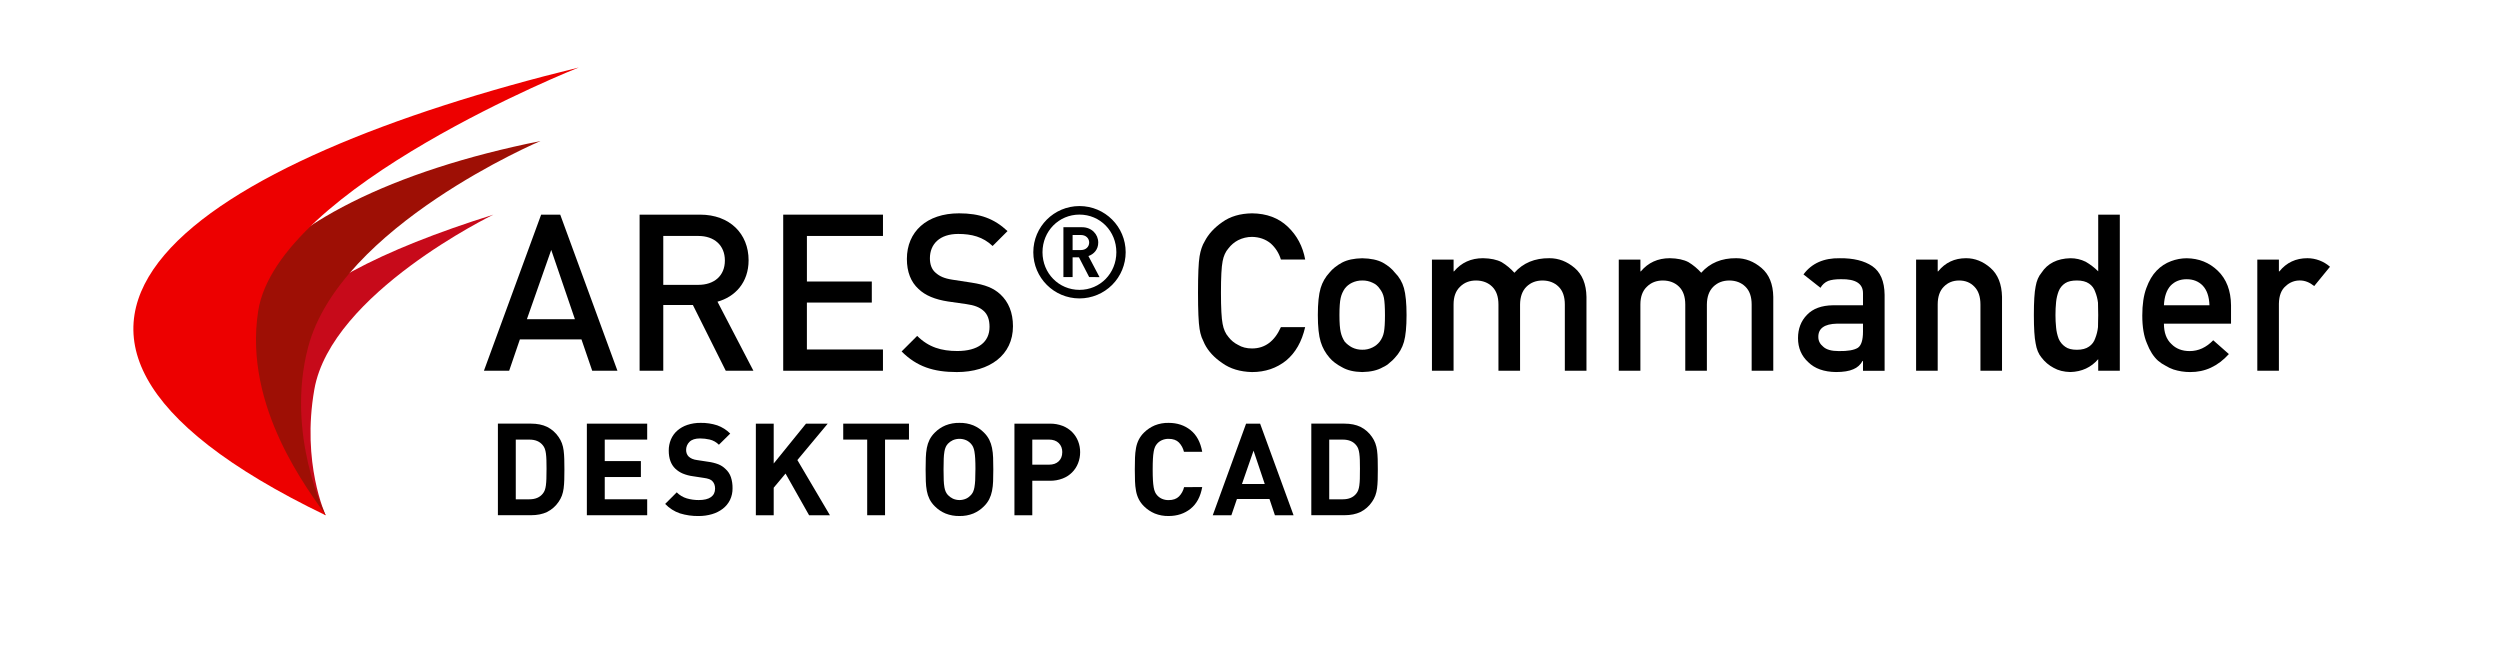 <?xml version="1.0" encoding="UTF-8" standalone="no"?>
<svg width="3221px" height="850px" viewBox="0 0 3221 850" version="1.1" xmlns="http://www.w3.org/2000/svg" xmlns:xlink="http://www.w3.org/1999/xlink">
    <!-- Generator: Sketch 41.2 (35397) - http://www.bohemiancoding.com/sketch -->
    <title>ARES_C_white_mid</title>
    <desc>Created with Sketch.</desc>
    <defs></defs>
    <g id="Page-1" stroke="none" stroke-width="1" fill="none" fill-rule="evenodd">
        <g id="ARES_C_white_mid">
            <g id="logo-ares-commander">
                <g id="Group" transform="translate(1475.64, 494.76)"></g>
                <g id="Subline_Bold" transform="translate(641, 544)"></g>
                <g id="Group-2">
                    <path d="M763,477.67 L749.16,437.28 L669.81,437.28 L656,477.67 L623.49,477.67 L697.21,276.55 L721.79,276.55 L795.51,477.67 L763,477.67 Z M710.21,322 L678.85,411.26 L740.71,411.26 L710.21,322 Z" id="Shape" fill="#000000"></path>
                    <path d="M935.07,477.67 L892.7,392.93 L854.56,392.93 L854.56,477.67 L824.06,477.67 L824.06,276.55 L902.06,276.55 C940.19,276.55 964.49,301.12 964.49,335.3 C964.49,364.12 946.98,382.48 924.38,388.69 L970.7,477.69 L935.07,477.67 Z M899.76,304 L854.56,304 L854.56,367 L899.76,367 C920.1,367 933.94,355.42 933.94,335.65 C933.94,315.88 920.1,304 899.76,304 Z" id="Shape" fill="#000000"></path>
                    <polygon id="Shape" fill="#000000" points="1009.09 477.67 1009.09 276.55 1137.62 276.55 1137.62 304 1039.62 304 1039.62 362.7 1123.23 362.7 1123.23 389.82 1039.6 389.82 1039.6 450.27 1137.6 450.27 1137.6 477.67"></polygon>
                    <path d="M1232.82,479.37 C1202.6,479.37 1181.13,472.3 1161.64,452.81 L1181.7,432.76 C1196.39,447.45 1213.05,452.25 1233.39,452.25 C1259.94,452.25 1274.91,440.95 1274.91,421.18 C1274.91,412.18 1272.65,405.08 1267.01,400.27 C1261.92,395.75 1255.14,393.21 1245.01,391.8 L1221.28,388.41 C1204.9,385.87 1192.19,380.78 1183.43,372.31 C1173.55,363.31 1168.43,350.31 1168.43,333.61 C1168.43,298.61 1193.86,274.85 1235.66,274.85 C1262.49,274.85 1280.86,281.63 1298.09,297.74 L1278.88,316.94 C1266.45,305.08 1251.76,301.41 1234.53,301.41 C1210.8,301.41 1198.09,314.41 1198.09,332.76 C1198.09,340.11 1200.09,346.89 1205.44,351.41 C1210.52,355.92 1216.44,358.75 1227.44,360.41 L1251.44,364.09 C1269.8,366.91 1279.97,371.15 1288.73,379.09 C1299.46,388.98 1305.11,402.82 1305.11,420.33 C1305.14,457.33 1275.19,479.37 1232.82,479.37 Z" id="Shape" fill="#000000"></path>
                    <path d="M1390.81,384.48 C1357.949,384.48 1331.31,357.841 1331.31,324.98 C1331.31,292.119 1357.949,265.48 1390.81,265.48 C1423.671,265.48 1450.31,292.119 1450.31,324.98 C1450.313,340.761 1444.045,355.897 1432.886,367.056 C1421.727,378.215 1406.591,384.483 1390.81,384.48 L1390.81,384.48 Z M1390.81,276.48 C1364.18,276.48 1343.15,297.85 1343.15,324.97 C1343.15,352.09 1364.15,373.46 1390.81,373.46 C1417.47,373.46 1438.31,352.09 1438.31,324.97 C1438.31,297.85 1417.44,276.49 1390.81,276.49 L1390.81,276.48 Z M1403.3,357 L1390.15,331.53 L1381.94,331.53 L1381.94,357 L1370.1,357 L1370.1,292.76 L1394.26,292.76 C1406.42,292.76 1414.97,301.76 1414.97,312.49 C1414.97,321.49 1409.38,327.44 1402.32,329.91 L1416.62,357.03 L1403.3,357 Z M1392.78,302.76 L1381.94,302.76 L1381.94,322.16 L1392.78,322.16 C1399.03,322.16 1403.3,317.88 1403.3,312.46 C1403.3,307.04 1399,302.79 1392.78,302.79 L1392.78,302.76 Z" id="Shape" fill="#000000"></path>
                    <path d="M1681.56,421.49 C1677.28,440.157 1669.127,454.49 1657.1,464.49 C1644.713,474.41 1630.047,479.37 1613.1,479.37 C1597.767,478.997 1584.99,475.133 1574.77,467.78 C1564.35,460.7 1556.783,452.517 1552.07,443.23 C1550.643,440.19 1549.35,437.293 1548.19,434.54 C1546.958,431.047 1546.064,427.444 1545.52,423.78 C1544.187,415.687 1543.52,400.143 1543.52,377.15 C1543.52,353.817 1544.187,338.187 1545.52,330.26 C1546.853,322.333 1549.047,315.913 1552.1,311 C1556.82,301.72 1564.39,293.443 1574.81,286.17 C1585.05,278.837 1597.833,275.067 1613.16,274.86 C1631.947,275.047 1647.28,280.787 1659.16,292.08 C1671.04,303.373 1678.52,317.467 1681.6,334.36 L1650.29,334.36 C1647.948,326.358 1643.406,319.175 1637.18,313.63 C1630.567,308.19 1622.537,305.38 1613.09,305.2 C1606.861,305.202 1600.719,306.668 1595.16,309.48 C1590.355,312.006 1586.156,315.544 1582.85,319.85 C1579.01,324.183 1576.467,329.757 1575.22,336.57 C1573.787,343.757 1573.073,357.257 1573.08,377.07 C1573.087,396.883 1573.8,410.293 1575.22,417.3 C1576.473,424.3 1579.017,429.967 1582.85,434.3 C1586.123,438.569 1590.34,442.023 1595.17,444.39 C1600.17,447.43 1606.15,448.95 1613.11,448.95 C1629.71,448.95 1642.117,439.783 1650.33,421.45 L1681.56,421.49 Z" id="Shape" fill="#000000"></path>
                    <path d="M1697.9,405.94 C1697.9,390.827 1699.103,379.22 1701.51,371.12 C1703.75,363.658 1707.682,356.814 1713,351.12 C1716.827,346.373 1722.16,342.12 1729,338.36 C1735.767,334.8 1744.453,332.927 1755.06,332.74 C1766.007,332.92 1774.867,334.803 1781.64,338.39 C1788.307,342.17 1793.473,346.447 1797.14,351.22 C1802.717,356.756 1806.756,363.649 1808.86,371.22 C1811.087,379.32 1812.2,390.907 1812.2,405.98 C1812.2,421.053 1811.087,432.55 1808.86,440.47 C1806.665,448.158 1802.645,455.202 1797.14,461 C1795.175,463.289 1792.98,465.369 1790.59,467.21 C1787.981,469.701 1784.951,471.709 1781.64,473.14 C1774.867,477.087 1766.007,479.157 1755.06,479.35 C1744.473,479.157 1735.807,477.087 1729.06,473.14 C1722.2,469.547 1716.867,465.5 1713.06,461 C1707.808,455.05 1703.893,448.042 1701.58,440.45 C1699.127,432.523 1697.9,421.02 1697.9,405.94 Z M1784.39,406.22 C1784.39,395.98 1783.943,388.507 1783.05,383.8 C1782.225,379.443 1780.34,375.356 1777.56,371.9 C1775.332,368.525 1772.165,365.876 1768.45,364.28 C1764.277,362.274 1759.689,361.28 1755.06,361.38 C1750.523,361.339 1746.037,362.331 1741.94,364.28 C1738.241,366.016 1735.024,368.632 1732.57,371.9 C1730.076,375.491 1728.303,379.533 1727.35,383.8 C1726.27,388.507 1725.733,395.887 1725.74,405.94 C1725.747,415.993 1726.283,423.283 1727.35,427.81 C1728.302,432.251 1730.073,436.476 1732.57,440.27 C1735.239,443.244 1738.411,445.725 1741.94,447.6 C1746.013,449.627 1750.511,450.655 1755.06,450.6 C1759.702,450.716 1764.301,449.686 1768.45,447.6 C1771.995,445.867 1775.108,443.362 1777.56,440.27 C1780.348,436.608 1782.23,432.339 1783.05,427.81 C1783.943,423.203 1784.39,416.007 1784.39,406.22 L1784.39,406.22 Z" id="Shape" fill="#000000"></path>
                    <path d="M1844.92,334.49 L1872.81,334.49 L1872.81,349.67 L1873.34,349.67 C1882.813,338.337 1895.277,332.67 1910.73,332.67 C1920.657,332.85 1928.657,334.55 1934.73,337.77 C1940.852,341.482 1946.386,346.086 1951.15,351.43 C1962.37,338.763 1977.407,332.51 1996.26,332.67 C2008.12,332.67 2018.97,336.853 2028.81,345.22 C2038.65,353.587 2043.713,366.01 2044,382.49 L2044,477.67 L2016.13,477.67 L2016.13,392.32 C2016.13,382.28 2013.463,374.637 2008.13,369.39 C2002.797,364.143 1995.92,361.477 1987.5,361.39 C1979.08,361.39 1972.157,364.057 1966.73,369.39 C1961.303,374.723 1958.543,382.367 1958.45,392.32 L1958.45,477.67 L1930.6,477.67 L1930.6,392.32 C1930.6,382.28 1927.933,374.637 1922.6,369.39 C1917.267,364.143 1910.343,361.477 1901.83,361.39 C1893.41,361.39 1886.533,364.057 1881.2,369.39 C1875.587,374.643 1872.78,382.287 1872.78,392.32 L1872.78,477.67 L1844.92,477.67 L1844.92,334.49 Z" id="Shape" fill="#000000"></path>
                    <path d="M2085.62,334.49 L2113.51,334.49 L2113.51,349.67 L2114.04,349.67 C2123.52,338.337 2135.983,332.67 2151.43,332.67 C2161.357,332.85 2169.357,334.55 2175.43,337.77 C2181.554,341.479 2187.088,346.083 2191.85,351.43 C2203.07,338.763 2218.107,332.51 2236.96,332.67 C2248.82,332.67 2259.67,336.853 2269.51,345.22 C2279.35,353.587 2284.41,366 2284.69,382.46 L2284.69,477.64 L2256.83,477.64 L2256.83,392.32 C2256.83,382.28 2254.163,374.637 2248.83,369.39 C2243.497,364.143 2236.623,361.477 2228.21,361.39 C2219.783,361.39 2212.857,364.057 2207.43,369.39 C2202.003,374.723 2199.243,382.367 2199.15,392.32 L2199.15,477.67 L2171.3,477.67 L2171.3,392.32 C2171.3,382.28 2168.633,374.637 2163.3,369.39 C2157.967,364.143 2151.043,361.477 2142.53,361.39 C2134.11,361.39 2127.233,364.057 2121.9,369.39 C2116.287,374.643 2113.48,382.287 2113.48,392.32 L2113.48,477.67 L2085.62,477.67 L2085.62,334.49 Z" id="Shape" fill="#000000"></path>
                    <path d="M2400.28,465 L2399.74,465 C2397.141,469.893 2392.888,473.703 2387.74,475.75 C2382.407,478.137 2375.017,479.333 2365.57,479.34 C2350.083,479.147 2338.153,474.917 2329.78,466.65 C2320.96,458.563 2316.553,448.23 2316.56,435.65 C2316.56,423.597 2320.387,413.62 2328.04,405.72 C2335.7,397.627 2346.92,393.49 2361.7,393.31 L2400.29,393.31 L2400.29,378.16 C2400.47,365.493 2390.983,359.347 2371.83,359.72 C2364.89,359.72 2359.413,360.46 2355.4,361.94 C2351.203,363.706 2347.72,366.829 2345.51,370.81 L2323.6,353.55 C2334.187,339.277 2349.807,332.327 2370.46,332.7 C2387.9,332.52 2401.827,335.923 2412.24,342.91 C2422.647,350.077 2427.943,362.41 2428.13,379.91 L2428.13,477.71 L2400.29,477.71 L2400.28,465 Z M2400.28,417 L2366.82,417 C2350.58,417.36 2342.55,423.11 2342.73,434.25 C2342.73,439.13 2344.827,443.27 2349.02,446.67 C2353.02,450.45 2359.667,452.337 2368.96,452.33 C2380.647,452.523 2388.9,451.1 2393.72,448.06 C2398.093,445.02 2400.28,438.117 2400.28,427.35 L2400.28,417 Z" id="Shape" fill="#000000"></path>
                    <path d="M2468.7,334.49 L2496.54,334.49 L2496.54,349.67 L2497.07,349.67 C2506.23,338.337 2518.23,332.67 2533.07,332.67 C2544.55,332.67 2555.053,336.853 2564.58,345.22 C2574.107,353.587 2579.047,366 2579.4,382.46 L2579.4,477.64 L2551.6,477.64 L2551.6,392.32 C2551.6,382.28 2549.013,374.637 2543.84,369.39 C2538.767,364.057 2532.22,361.39 2524.2,361.39 C2516.18,361.39 2509.587,364.057 2504.42,369.39 C2499.16,374.643 2496.53,382.287 2496.53,392.32 L2496.53,477.67 L2468.7,477.67 L2468.7,334.49 Z" id="Shape" fill="#000000"></path>
                    <path d="M2703.33,462.73 C2694.157,473.397 2682.187,478.93 2667.42,479.33 C2659.053,479.137 2651.89,477.34 2645.93,473.94 C2639.813,470.725 2634.479,466.201 2630.31,460.69 C2626.483,456.183 2623.947,450.063 2622.7,442.33 C2621.193,434.997 2620.437,422.85 2620.43,405.89 C2620.43,388.683 2621.187,376.443 2622.7,369.17 C2623.94,361.797 2626.477,355.86 2630.31,351.36 C2638.137,339.36 2650.507,333.14 2667.42,332.7 C2674.271,332.639 2681.04,334.191 2687.18,337.23 C2693.067,340.643 2698.494,344.793 2703.33,349.58 L2703.33,276.58 L2731.17,276.58 L2731.17,477.67 L2703.33,477.67 L2703.33,462.73 Z M2675.93,361.38 C2669.343,361.38 2664.31,362.533 2660.83,364.84 C2657.026,367.294 2654.083,370.874 2652.41,375.08 C2650.669,379.616 2649.546,384.365 2649.07,389.2 C2648.53,394.64 2648.263,400.22 2648.27,405.94 C2648.26,411.257 2648.527,416.571 2649.07,421.86 C2649.504,426.88 2650.628,431.817 2652.41,436.53 C2654.185,440.675 2657.106,444.228 2660.83,446.77 C2664.303,449.363 2669.337,450.657 2675.93,450.65 C2682.523,450.643 2687.737,449.26 2691.57,446.5 C2695.292,443.965 2698.064,440.264 2699.45,435.98 C2701.313,431.325 2702.528,426.436 2703.06,421.45 C2703.24,416.19 2703.33,411.02 2703.33,405.94 C2703.33,400.413 2703.24,395.11 2703.06,390.03 C2702.496,385.183 2701.281,380.433 2699.45,375.91 C2698.067,371.624 2695.294,367.922 2691.57,365.39 C2687.737,362.723 2682.523,361.387 2675.93,361.38 Z" id="Shape" fill="#000000"></path>
                    <path d="M2788,417 C2788,428.5 2791.21,437.24 2797.63,443.22 C2803.59,449.3 2811.43,452.337 2821.15,452.33 C2832.483,452.33 2842.6,447.683 2851.5,438.39 L2871.69,456.19 C2857.53,471.817 2840.863,479.54 2821.69,479.36 C2814.435,479.365 2807.224,478.248 2800.31,476.05 C2796.762,474.812 2793.359,473.193 2790.16,471.22 C2786.667,469.456 2783.397,467.28 2780.42,464.74 C2774.54,459.407 2769.773,451.957 2766.12,442.39 C2762.12,433.19 2760.12,421.233 2760.12,406.52 C2760.12,392.36 2761.857,380.59 2765.33,371.21 C2768.803,361.65 2773.253,354.11 2778.68,348.59 C2783.873,343.191 2790.222,339.041 2797.25,336.45 C2803.645,334.04 2810.416,332.781 2817.25,332.73 C2833.103,332.91 2846.503,338.29 2857.45,348.87 C2868.583,359.63 2874.25,374.44 2874.45,393.3 L2874.45,417 L2788,417 Z M2846.65,393.3 C2846.29,382.113 2843.387,373.657 2837.94,367.93 C2832.607,362.483 2825.733,359.757 2817.32,359.75 C2808.907,359.743 2802.033,362.47 2796.7,367.93 C2791.433,373.663 2788.533,382.12 2788,393.3 L2846.65,393.3 Z" id="Shape" fill="#000000"></path>
                    <path d="M2908.31,334.49 L2936.14,334.49 L2936.14,349.67 L2936.72,349.67 C2945.9,338.337 2957.93,332.67 2972.81,332.67 C2983.533,332.698 2993.883,336.606 3001.95,343.67 L2981.62,368.55 C2975.727,363.757 2969.62,361.36 2963.3,361.36 C2956.481,361.234 2949.89,363.816 2944.97,368.54 C2939.27,373.24 2936.327,380.837 2936.14,391.33 L2936.14,477.65 L2908.31,477.65 L2908.31,334.49 Z" id="Shape" fill="#000000"></path>
                    <path d="M727.18,604.83 C727.18,609.69 727.123,614.137 727.01,618.17 C726.923,621.882 726.646,625.587 726.18,629.27 C725.791,632.441 725.043,635.558 723.95,638.56 C722.881,641.393 721.46,644.081 719.72,646.56 C715.965,652.145 710.824,656.659 704.8,659.66 C699.06,662.42 692.157,663.8 684.09,663.8 L641.49,663.8 L641.49,545.8 L684.09,545.8 C692.15,545.8 699.053,547.18 704.8,549.94 C710.822,552.944 715.962,557.457 719.72,563.04 C721.461,565.518 722.882,568.206 723.95,571.04 C725.044,574.039 725.792,577.152 726.18,580.32 C726.646,584.003 726.923,587.708 727.01,591.42 C727.12,595.52 727.18,600 727.18,604.83 Z M704.18,604.83 C704.18,600.163 704.123,596.163 704.01,592.83 C703.938,589.947 703.718,587.07 703.35,584.21 C703.094,582.149 702.621,580.122 701.94,578.16 C701.351,576.531 700.481,575.018 699.37,573.69 C695.503,568.823 689.76,566.39 682.14,566.39 L664.53,566.39 L664.53,643.3 L682.1,643.3 C689.72,643.3 695.463,640.87 699.33,636.01 C700.439,634.676 701.309,633.161 701.9,631.53 C702.579,629.585 703.052,627.574 703.31,625.53 C703.678,622.67 703.899,619.793 703.97,616.91 C704.083,613.497 704.14,609.47 704.14,604.83 L704.18,604.83 Z" id="Shape" fill="#000000"></path>
                    <polygon id="Shape" fill="#000000" points="756.11 663.83 756.11 545.83 833.84 545.83 833.84 566.38 779.15 566.38 779.15 594.06 825.72 594.06 825.72 614.6 779.15 614.6 779.15 643.28 833.84 643.28 833.84 663.83"></polygon>
                    <path d="M943.81,629 C943.915,634.273 942.778,639.497 940.49,644.25 C938.312,648.629 935.166,652.456 931.29,655.44 C927.126,658.619 922.405,660.993 917.37,662.44 C911.745,664.081 905.91,664.893 900.05,664.85 C891.938,664.969 883.858,663.822 876.1,661.45 C868.832,659.004 862.275,654.816 857,649.25 L871.91,634.33 C875.491,637.979 879.94,640.66 884.84,642.12 C889.849,643.578 895.043,644.302 900.26,644.27 C907.22,644.27 912.467,643 916,640.46 C919.533,637.92 921.303,634.273 921.31,629.52 C921.31,625.433 920.093,622.173 917.66,619.74 C916.493,618.671 915.136,617.83 913.66,617.26 C911.505,616.541 909.284,616.038 907.03,615.76 L892.94,613.61 C888.328,613.025 883.815,611.828 879.52,610.05 C876.028,608.551 872.828,606.445 870.07,603.83 C864.443,598.417 861.627,590.683 861.62,580.63 C861.555,575.651 862.515,570.712 864.44,566.12 C866.276,561.807 869.05,557.957 872.56,554.85 C876.339,551.56 880.734,549.055 885.49,547.48 C891.044,545.637 896.869,544.741 902.72,544.83 C909.966,544.702 917.183,545.773 924.08,548 C930.381,550.245 936.1,553.87 940.82,558.61 L926.24,573 C922.973,569.682 918.833,567.355 914.3,566.29 C910.263,565.379 906.139,564.906 902,564.88 C895.813,564.88 891.257,566.343 888.33,569.27 C885.498,572.034 883.932,575.844 884,579.8 C883.995,581.322 884.249,582.833 884.75,584.27 C885.286,585.784 886.165,587.153 887.32,588.27 C888.623,589.438 890.106,590.39 891.71,591.09 C893.745,591.949 895.894,592.509 898.09,592.75 L912.18,594.9 C916.773,595.47 921.281,596.584 925.61,598.22 C929.022,599.583 932.121,601.624 934.72,604.22 C937.94,607.085 940.353,610.743 941.72,614.83 C943.189,619.407 943.896,624.194 943.81,629 L943.81,629 Z" id="Shape" fill="#000000"></path>
                    <polygon id="Shape" fill="#000000" points="1042.42 663.83 1012.09 610.13 996.84 628.36 996.84 663.83 973.84 663.83 973.84 545.83 996.84 545.83 996.84 597.2 1038.45 545.82 1066.45 545.82 1027.33 592.73 1069.27 663.83"></polygon>
                    <polygon id="Shape" fill="#000000" points="1140.29 566.37 1140.29 663.83 1117.29 663.83 1117.29 566.37 1086.42 566.37 1086.42 545.82 1171.12 545.82 1171.12 566.37"></polygon>
                    <path d="M1279.77,604.83 C1279.77,610.463 1279.687,615.543 1279.52,620.07 C1279.393,624.275 1278.921,628.462 1278.11,632.59 C1277.394,636.239 1276.197,639.776 1274.55,643.11 C1272.773,646.555 1270.449,649.688 1267.67,652.39 C1263.781,656.31 1259.165,659.435 1254.08,661.59 C1248.392,663.864 1242.304,664.966 1236.18,664.83 C1230.024,664.963 1223.903,663.861 1218.18,661.59 C1213.06,659.452 1208.411,656.326 1204.5,652.39 C1201.721,649.688 1199.397,646.555 1197.62,643.11 C1195.978,639.782 1194.806,636.241 1194.14,632.59 C1193.385,628.456 1192.944,624.271 1192.82,620.07 C1192.653,615.537 1192.57,610.457 1192.57,604.83 C1192.57,599.203 1192.653,594.12 1192.82,589.58 C1192.945,585.379 1193.386,581.194 1194.14,577.06 C1194.806,573.409 1195.978,569.868 1197.62,566.54 C1199.397,563.095 1201.721,559.962 1204.5,557.26 C1208.411,553.324 1213.06,550.198 1218.18,548.06 C1223.904,545.792 1230.025,544.694 1236.18,544.83 C1242.303,544.691 1248.391,545.79 1254.08,548.06 C1259.165,550.215 1263.781,553.34 1267.67,557.26 C1270.449,559.962 1272.773,563.095 1274.55,566.54 C1276.197,569.874 1277.394,573.411 1278.11,577.06 C1278.92,581.188 1279.392,585.375 1279.52,589.58 C1279.693,594.113 1279.777,599.197 1279.77,604.83 Z M1256.77,604.83 C1256.77,599.19 1256.66,594.523 1256.44,590.83 C1256.285,587.747 1255.951,584.675 1255.44,581.63 C1255.112,579.604 1254.528,577.628 1253.7,575.75 C1252.987,574.271 1252.065,572.904 1250.96,571.69 C1249.226,569.754 1247.108,568.201 1244.74,567.13 C1239.287,564.81 1233.123,564.81 1227.67,567.13 C1225.272,568.23 1223.107,569.778 1221.29,571.69 C1220.186,572.902 1219.266,574.27 1218.56,575.75 C1217.723,577.625 1217.138,579.602 1216.82,581.63 C1216.31,584.673 1216.003,587.746 1215.9,590.83 C1215.74,594.53 1215.66,599.197 1215.66,604.83 C1215.66,610.463 1215.74,615.13 1215.9,618.83 C1216,621.887 1216.307,624.934 1216.82,627.95 C1217.146,629.951 1217.731,631.9 1218.56,633.75 C1219.268,635.229 1220.188,636.596 1221.29,637.81 C1223.117,639.732 1225.279,641.304 1227.67,642.45 C1233.101,644.877 1239.309,644.877 1244.74,642.45 C1247.102,641.333 1249.216,639.756 1250.96,637.81 C1252.062,636.594 1252.984,635.227 1253.7,633.75 C1254.52,631.897 1255.105,629.948 1255.44,627.95 C1255.955,624.933 1256.289,621.887 1256.44,618.83 C1256.633,615.13 1256.73,610.463 1256.73,604.83 L1256.77,604.83 Z" id="Shape" fill="#000000"></path>
                    <path d="M1391.65,582.62 C1391.674,587.469 1390.775,592.278 1389,596.79 C1385.476,605.893 1378.243,613.064 1369.11,616.51 C1363.875,618.515 1358.305,619.499 1352.7,619.41 L1330,619.41 L1330,663.83 L1307,663.83 L1307,545.83 L1352.75,545.83 C1358.355,545.746 1363.924,546.73 1369.16,548.73 C1373.762,550.508 1377.939,553.234 1381.42,556.73 C1384.734,560.093 1387.329,564.094 1389.05,568.49 C1390.802,572.993 1391.685,577.788 1391.65,582.62 Z M1368.65,582.62 C1368.65,577.753 1367.13,573.83 1364.09,570.85 C1361.05,567.87 1356.88,566.377 1351.58,566.37 L1330,566.37 L1330,598.69 L1351.55,598.69 C1356.85,598.69 1361.02,597.227 1364.06,594.3 C1367.1,591.373 1368.617,587.48 1368.61,582.62 L1368.65,582.62 Z" id="Shape" fill="#000000"></path>
                    <path d="M1548.94,627.53 C1546.727,639.91 1541.727,649.22 1533.94,655.46 C1526.153,661.7 1516.733,664.823 1505.68,664.83 C1499.556,664.966 1493.468,663.864 1487.78,661.59 C1482.658,659.411 1477.99,656.291 1474.02,652.39 C1471.244,649.688 1468.923,646.554 1467.15,643.11 C1465.499,639.785 1464.327,636.243 1463.67,632.59 C1462.912,628.456 1462.467,624.271 1462.34,620.07 C1462.173,615.537 1462.09,610.457 1462.09,604.83 C1462.09,599.203 1462.173,594.12 1462.34,589.58 C1462.468,585.379 1462.913,581.194 1463.67,577.06 C1464.327,573.407 1465.499,569.865 1467.15,566.54 C1468.923,563.096 1471.244,559.962 1474.02,557.26 C1477.99,553.359 1482.658,550.239 1487.78,548.06 C1493.469,545.79 1499.557,544.691 1505.68,544.83 C1516.733,544.83 1526.153,547.95 1533.94,554.19 C1541.727,560.43 1546.727,569.74 1548.94,582.12 L1525.41,582.12 C1524.372,577.611 1522.137,573.465 1518.94,570.12 C1515.85,566.97 1511.42,565.4 1505.68,565.4 C1502.751,565.344 1499.844,565.91 1497.15,567.06 C1494.775,568.078 1492.652,569.604 1490.93,571.53 C1489.813,572.761 1488.892,574.158 1488.2,575.67 C1487.367,577.588 1486.779,579.604 1486.45,581.67 C1485.939,584.715 1485.605,587.787 1485.45,590.87 C1485.23,594.57 1485.12,599.237 1485.12,604.87 C1485.12,610.503 1485.23,615.17 1485.45,618.87 C1485.605,621.953 1485.939,625.025 1486.45,628.07 C1486.779,630.136 1487.367,632.152 1488.2,634.07 C1488.887,635.585 1489.808,636.982 1490.93,638.21 C1492.654,640.136 1494.777,641.665 1497.15,642.69 C1499.846,643.832 1502.752,644.394 1505.68,644.34 C1511.42,644.34 1515.867,642.767 1519.02,639.62 C1522.265,636.298 1524.531,632.146 1525.57,627.62 L1548.94,627.53 Z" id="Shape" fill="#000000"></path>
                    <path d="M1642.59,663.83 L1635.59,642.95 L1593.65,642.95 L1586.52,663.83 L1562.52,663.83 L1605.45,545.83 L1623.52,545.83 L1666.61,663.83 L1642.59,663.83 Z M1615.07,580.63 L1600.16,623.56 L1629.49,623.56 L1615.07,580.63 Z" id="Shape" fill="#000000"></path>
                    <path d="M1775.18,604.83 C1775.18,609.69 1775.127,614.137 1775.02,618.17 C1774.9,622.17 1774.63,625.9 1774.19,629.27 C1773.793,632.441 1773.042,635.557 1771.95,638.56 C1770.881,641.393 1769.46,644.081 1767.72,646.56 C1763.966,652.142 1758.829,656.656 1752.81,659.66 C1747.063,662.42 1740.157,663.8 1732.09,663.8 L1689.49,663.8 L1689.49,545.8 L1732.09,545.8 C1740.15,545.8 1747.057,547.18 1752.81,549.94 C1758.827,552.948 1763.963,557.461 1767.72,563.04 C1769.461,565.518 1770.882,568.206 1771.95,571.04 C1773.042,574.04 1773.793,577.153 1774.19,580.32 C1774.63,583.69 1774.9,587.39 1775.02,591.42 C1775.14,595.45 1775.18,600 1775.18,604.83 Z M1752.18,604.83 C1752.18,600.163 1752.127,596.163 1752.02,592.83 C1751.95,589.947 1751.727,587.069 1751.35,584.21 C1751.092,582.151 1750.623,580.123 1749.95,578.16 C1749.358,576.533 1748.488,575.02 1747.38,573.69 C1743.513,568.823 1737.767,566.39 1730.14,566.39 L1712.57,566.39 L1712.57,643.3 L1730.14,643.3 C1737.76,643.3 1743.507,640.87 1747.38,636.01 C1748.486,634.674 1749.355,633.159 1749.95,631.53 C1750.621,629.583 1751.09,627.573 1751.35,625.53 C1751.727,622.671 1751.951,619.793 1752.02,616.91 C1752.107,613.497 1752.147,609.47 1752.14,604.83 L1752.18,604.83 Z" id="Shape" fill="#000000"></path>
                    <path d="M419.59,663.84 C419.59,663.84 388.28,596.72 405,501.7 C426.82,377.79 635.61,276.57 635.61,276.57 C346.61,367.3 232.09,481.44 419.59,663.84 Z" id="Shape" fill="#C70A1A"></path>
                    <path d="M419.58,663.84 C419.58,663.84 367.34,559.78 397,447.24 C438,291.24 696.31,181.7 696.31,181.7 C314.13,258.54 146.09,457.76 419.58,663.84 Z" id="Shape" fill="#9E0F05"></path>
                    <path d="M419.61,663.87 C398.61,632.78 313.37,525.22 332.61,400.95 C357.37,240.95 745.67,86.95 745.67,86.95 C262.01,205.41 -85.54,420.19 419.67,663.95" id="Shape" fill="#ED0000"></path>
                    <rect id="Rectangle" x="0" y="0" width="3221" height="850"></rect>
                </g>
            </g>
        </g>
    </g>
</svg>